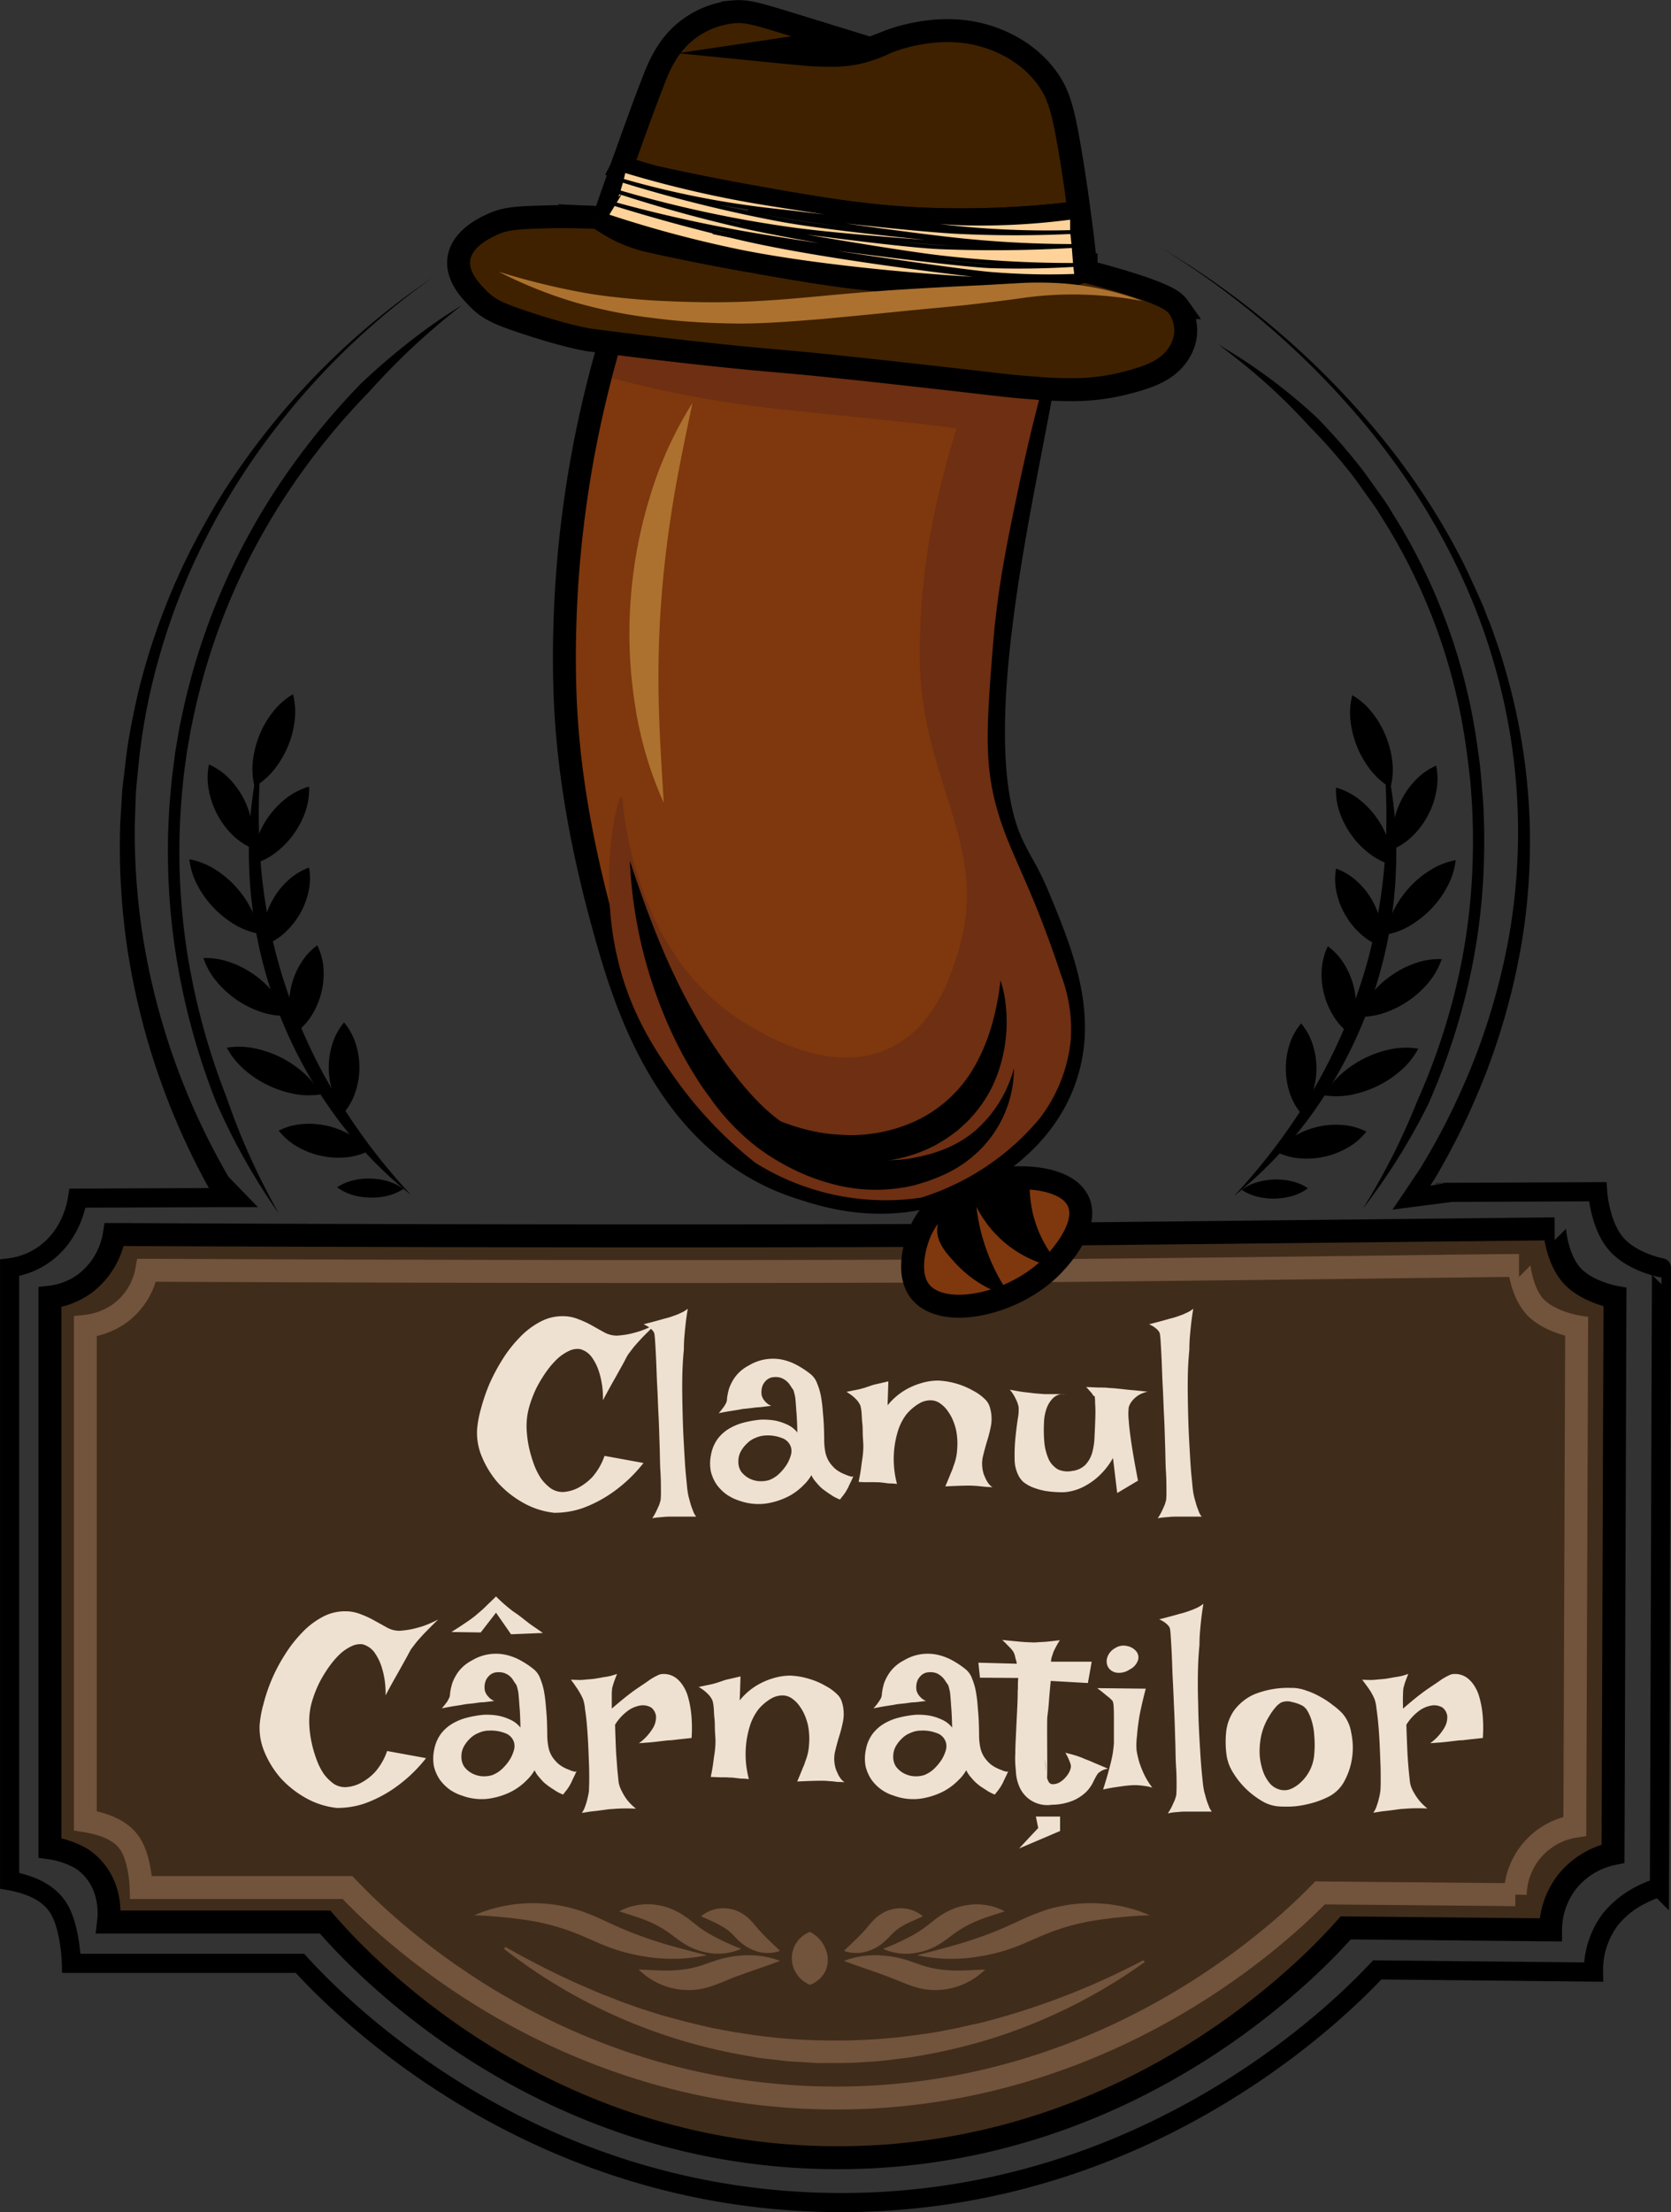 <svg id="Layer_1" data-name="Layer 1" xmlns="http://www.w3.org/2000/svg" viewBox="0 0 437.27 578.44"><rect x="0" y="0" width="437.27" height="578.44" fill="#333333" stroke="none"/><defs><style>.cls-1{fill:#402c1a;}.cls-1,.cls-11,.cls-12,.cls-15,.cls-16,.cls-3,.cls-7{stroke:#000;}.cls-1,.cls-11,.cls-12,.cls-13,.cls-15,.cls-16,.cls-2,.cls-3,.cls-4,.cls-5,.cls-7{stroke-miterlimit:10;}.cls-1,.cls-11,.cls-12,.cls-2,.cls-3{stroke-width:6px;}.cls-13,.cls-2,.cls-5,.cls-7{fill:none;}.cls-2{stroke:#72533c;}.cls-3,.cls-4{fill:#7f370d;}.cls-13,.cls-4,.cls-5{stroke:#231f20;}.cls-13,.cls-4{stroke-width:3px;}.cls-5,.cls-7{stroke-width:5px;}.cls-6{fill:#fff;}.cls-8{fill:#72533c;}.cls-9{fill:#efe1d1;}.cls-10{fill:#6e2f12;}.cls-11{fill:#3f2100;}.cls-12{fill:#231f20;}.cls-14{fill:#ac712e;}.cls-16{fill:#fed298;}</style></defs><title>Logo - Clanul Cârnatilor</title><path class="cls-1" d="M421.72,674.44c-94.3.38-210.47-.25-210.49-.25A20.14,20.14,0,0,1,203.57,687a19.22,19.22,0,0,1-9.19,3.58v144a23.29,23.29,0,0,1,8.28,2.82,15.38,15.38,0,0,1,4,3.82c3.73,5.06,3.27,11,3.06,12.76h56.68c7,8.13,53.68,60.49,131.66,61.61,79.78,1.15,128.51-52.26,135.41-60.08l53.61.52a20.51,20.51,0,0,1,4.09-12.26,20.74,20.74,0,0,1,12.25-7.66l.51-145.53s-7.28-1.3-11.23-5.62c-4.09-4.48-4.61-12.25-4.59-12.25h0l-167,1.78" transform="translate(-181.32 -351.38)"/><path class="cls-2" d="M420.29,683.77c-89.86.34-200.56-.23-200.58-.23a17.86,17.86,0,0,1-7.3,11.46,19.05,19.05,0,0,1-8.76,3.21V827.5c7,1.12,10.14,3.64,11.68,6,2.74,4.13,2.92,11.46,2.92,11.46h54c8.16,8.57,52.47,53.43,124.11,55,75.11,1.62,122.63-45.62,130.39-53.6l51.09.46a18.46,18.46,0,0,1,15.58-17.88l.48-130.66s-6.94-1.16-10.7-5-4.4-11-4.38-11c-7.44,0-102.81,1.38-159.17,1.6Z" transform="translate(-181.32 -351.38)"/><path class="cls-3" d="M421.72,674.44c-.39,1-3.67,9.78.51,14.81,6,7.19,24.31,3.31,34.21-6.64.94-.94,10-10,7.15-16.85s-16.33-7.6-25-5.11C436,661.38,425.48,664.4,421.72,674.44Z" transform="translate(-181.32 -351.38)"/><path class="cls-4" d="M416.1,672.91" transform="translate(-181.32 -351.38)"/><path class="cls-3" d="M460.12,633.1c-7.16,21.24-29.54,29.17-32,30-.93.31-1.85.59-2.77.85-16.14,4.44-29.85-.49-34.23-1.85-32-10-44.11-42-50-62-8.19-27.85-11.45-49.75-12-69A292,292,0,0,1,340.87,441c7.45,1,17.32,2.15,28.92,3.37,15.69,1.64,14.63,1.25,31.94,3.07C418,449.12,440,451.67,442.81,452l.65.07c1.28.15,3.92.43,7.26.69L454,453c-5.32,30.22-20.35,92.38-7.88,119.09,2.66,5.7,4,6.78,7,14C459.12,600.61,465.7,616.55,460.12,633.1Z" transform="translate(-181.32 -351.38)"/><path class="cls-5" d="M246.47,664.52" transform="translate(-181.32 -351.38)"/><path class="cls-5" d="M559,663.18h-2.05" transform="translate(-181.32 -351.38)"/><path class="cls-6" d="M194.38,650.19" transform="translate(-181.32 -351.38)"/><path class="cls-7" d="M559,663.18l40.39-.17s.53,8.65,4.85,13.64c4.16,4.81,11.85,6.25,11.86,6.25s-.54,162-.54,162a29.92,29.92,0,0,0-4.85,2,24.11,24.11,0,0,0-8.09,6.52,22.13,22.13,0,0,0-4.31,13.64l-56.59-.57c-8.11,8.65-60.07,62.21-143.37,60.82C317.41,926,268,873.76,259.81,864.78H200s-.2-9.08-3.24-14.21c-1.7-2.87-5.18-6-12.93-7.39V682.9a19.74,19.74,0,0,0,9.7-4c6.44-5,7.81-12.45,8.08-14.21l36.69-.15,4.6,0-5.08-5.23" transform="translate(-181.32 -351.38)"/><path d="M294.47,424a192.1,192.1,0,0,0-47.31,48q-4.75,7-8.91,14.35c-2.69,4.94-5.25,9.95-7.49,15.11a172.55,172.55,0,0,0-10.37,32A163.69,163.69,0,0,0,217.71,550c-.27,2.79-.57,5.57-.81,8.36l-.31,8.39a176.81,176.81,0,0,0,2.76,33.37A182.12,182.12,0,0,0,243,662.28l-5.14,3.09a187.61,187.61,0,0,1-23-64.5,180.72,180.72,0,0,1-2.07-34.22l.51-8.56c.3-2.84.68-5.68,1-8.51.68-5.67,1.86-11.27,3.1-16.84a175.1,175.1,0,0,1,11.25-32.23c2.38-5.18,5.08-10.19,7.91-15.12s6-9.66,9.31-14.28A192.74,192.74,0,0,1,294.47,424Z" transform="translate(-181.32 -351.38)"/><path d="M485.11,416.15a218.57,218.57,0,0,1,55.16,46.5A187,187,0,0,1,561,492.46c1.44,2.67,2.9,5.33,4.19,8.08s2.55,5.5,3.78,8.28c.63,1.38,1.12,2.82,1.69,4.22s1.15,2.82,1.61,4.26c1,2.88,2,5.74,2.81,8.67a160.86,160.86,0,0,1,4.38,72.31,178.47,178.47,0,0,1-9.87,35.19c-2.29,5.65-4.76,11.24-7.58,16.66-1.41,2.71-2.85,5.39-4.42,8.07-.74,1.37-1.61,2.58-2.42,3.87l-2.47,3.83-2.35-3.72,10-1.47.68,5L551,667l-5.3.69,3-4.41,2.5-3.73c.82-1.25,1.72-2.48,2.44-3.76,1.52-2.5,3-5.11,4.41-7.73,2.83-5.24,5.33-10.65,7.66-16.14a174.42,174.42,0,0,0,10.22-34.23,157.71,157.71,0,0,0-3.13-71c-6.33-23.13-18.16-44.61-33.38-63.22a217.92,217.92,0,0,0-54.23-47.27Z" transform="translate(-181.32 -351.38)"/><path d="M288.85,663.83a108,108,0,0,1-22-23.78,116,116,0,0,1-14.49-29.22,115.54,115.54,0,0,1-5.82-32.09,108.21,108.21,0,0,1,3.5-32.21,159.31,159.31,0,0,0-.38,32A142.92,142.92,0,0,0,252,594.25a139.92,139.92,0,0,0,10,30.08,132.88,132.88,0,0,0,7.48,14A159.35,159.35,0,0,0,288.85,663.83Z" transform="translate(-181.32 -351.38)"/><path d="M247.61,577.3a17.63,17.63,0,0,1,1.1-6.89,22.56,22.56,0,0,1,2.95-5.56,22,22,0,0,1,4.34-4.56,17.47,17.47,0,0,1,6.2-3.21,17.71,17.71,0,0,1-1.1,6.9,23.12,23.12,0,0,1-7.31,10.1A17.63,17.63,0,0,1,247.61,577.3Z" transform="translate(-181.32 -351.38)"/><path d="M247.94,557.08a18.82,18.82,0,0,1-.38-7.24,25.48,25.48,0,0,1,1.71-6.37,24.42,24.42,0,0,1,3.3-5.71,18.63,18.63,0,0,1,5.42-4.84,18.7,18.7,0,0,1,.39,7.25,24.27,24.27,0,0,1-1.72,6.37,25.25,25.25,0,0,1-3.31,5.71A18.83,18.83,0,0,1,247.94,557.08Z" transform="translate(-181.32 -351.38)"/><path d="M250.36,598.62a16.23,16.23,0,0,1,.25-6.66,20,20,0,0,1,2.21-5.53,19.78,19.78,0,0,1,3.7-4.66,16.13,16.13,0,0,1,5.68-3.52,16.34,16.34,0,0,1-.24,6.68,20.27,20.27,0,0,1-2.22,5.52,20.51,20.51,0,0,1-3.71,4.66A16.31,16.31,0,0,1,250.36,598.62Z" transform="translate(-181.32 -351.38)"/><path d="M258.61,621.47A16.24,16.24,0,0,1,257,615a20.14,20.14,0,0,1,.6-5.93,19.49,19.49,0,0,1,2.26-5.5,16.2,16.2,0,0,1,4.48-5A16.18,16.18,0,0,1,266,605.1a20.68,20.68,0,0,1-2.88,11.42A16.31,16.31,0,0,1,258.61,621.47Z" transform="translate(-181.32 -351.38)"/><path d="M271.34,642.31a16.2,16.2,0,0,1-3.13-5.89,20.6,20.6,0,0,1,0-11.78,16.31,16.31,0,0,1,3.14-5.89,16.11,16.11,0,0,1,3.15,5.89,19.63,19.63,0,0,1,.86,5.89,20.06,20.06,0,0,1-.87,5.89A16.2,16.2,0,0,1,271.34,642.31Z" transform="translate(-181.32 -351.38)"/><path d="M256.28,617a19.19,19.19,0,0,1-7.22-1.2,25.8,25.8,0,0,1-10.87-7.53,19.09,19.09,0,0,1-3.64-6.36,19.05,19.05,0,0,1,7.23,1.19,24.8,24.8,0,0,1,5.92,3.07,25.44,25.44,0,0,1,4.93,4.48A19,19,0,0,1,256.28,617Z" transform="translate(-181.32 -351.38)"/><path d="M286.87,662.27a12.76,12.76,0,0,1-4.38,1.85,18,18,0,0,1-8.66-.2,12.87,12.87,0,0,1-4.28-2.07,12.6,12.6,0,0,1,4.38-1.86,17.33,17.33,0,0,1,4.34-.43,17.92,17.92,0,0,1,4.32.64A12.87,12.87,0,0,1,286.87,662.27Z" transform="translate(-181.32 -351.38)"/><path d="M277.85,652.32a16.78,16.78,0,0,1-6.58,1.74,21.25,21.25,0,0,1-6.09-.48,20.77,20.77,0,0,1-5.71-2.16,16.66,16.66,0,0,1-5.21-4.39,16.68,16.68,0,0,1,6.59-1.75,21.66,21.66,0,0,1,11.79,2.66A16.89,16.89,0,0,1,277.85,652.32Z" transform="translate(-181.32 -351.38)"/><path d="M265.25,637.55a20.23,20.23,0,0,1-7.54-.24,27.53,27.53,0,0,1-6.52-2.28,26.74,26.74,0,0,1-5.77-3.82,20,20,0,0,1-4.74-5.87,20,20,0,0,1,7.54.23,27.7,27.7,0,0,1,12.28,6.12A20.09,20.09,0,0,1,265.25,637.55Z" transform="translate(-181.32 -351.38)"/><path d="M247.15,573.12a17,17,0,0,1-5.58-4A21.72,21.72,0,0,1,238,564a21.33,21.33,0,0,1-2-5.85,16.93,16.93,0,0,1,0-6.88,17.07,17.07,0,0,1,5.59,4,22.2,22.2,0,0,1,5.56,10.91A17.1,17.1,0,0,1,247.15,573.12Z" transform="translate(-181.32 -351.38)"/><path d="M249,595.53a19.35,19.35,0,0,1-6.82-2.73,26.24,26.24,0,0,1-5.17-4.28,25.25,25.25,0,0,1-3.91-5.45,19.09,19.09,0,0,1-2.23-7,19.26,19.26,0,0,1,6.84,2.72,26.34,26.34,0,0,1,9.05,9.74A19.09,19.09,0,0,1,249,595.53Z" transform="translate(-181.32 -351.38)"/><path d="M504.28,664.07a158.31,158.31,0,0,0,19.4-25.46,136.67,136.67,0,0,0,7.48-14A125.65,125.65,0,0,0,537,609.82a122.34,122.34,0,0,0,4.13-15.32,145.35,145.35,0,0,0,2.37-15.72,158.58,158.58,0,0,0-.39-32,107.56,107.56,0,0,1,3.5,32.21,118.4,118.4,0,0,1-1.76,16.24,120.34,120.34,0,0,1-4.05,15.85,116,116,0,0,1-14.49,29.22A108.2,108.2,0,0,1,504.28,664.07Z" transform="translate(-181.32 -351.38)"/><path d="M545.53,577.55a17.77,17.77,0,0,1-6.19-3.22,23,23,0,0,1-7.3-10.1,17.35,17.35,0,0,1-1.1-6.9,17.55,17.55,0,0,1,6.2,3.21,22.54,22.54,0,0,1,4.34,4.56,22.2,22.2,0,0,1,2.94,5.56A17.44,17.44,0,0,1,545.53,577.55Z" transform="translate(-181.32 -351.38)"/><path d="M545.19,557.33a18.54,18.54,0,0,1-5.4-4.84,25.35,25.35,0,0,1-5-12.07,18.52,18.52,0,0,1,.4-7.25,18.57,18.57,0,0,1,5.41,4.83,24.34,24.34,0,0,1,3.3,5.72,24.65,24.65,0,0,1,1.71,6.37A18.63,18.63,0,0,1,545.19,557.33Z" transform="translate(-181.32 -351.38)"/><path d="M542.77,598.87a16.35,16.35,0,0,1-5.66-3.51,20.24,20.24,0,0,1-3.71-4.66,19.66,19.66,0,0,1-2.22-5.52,16.17,16.17,0,0,1-.24-6.68,16.13,16.13,0,0,1,5.68,3.52,19.78,19.78,0,0,1,3.7,4.66,20.51,20.51,0,0,1,2.21,5.53A16.24,16.24,0,0,1,542.77,598.87Z" transform="translate(-181.32 -351.38)"/><path d="M534.53,621.72a16,16,0,0,1-4.47-5,20,20,0,0,1-2.28-5.5,19.71,19.71,0,0,1-.6-5.92,16.15,16.15,0,0,1,1.61-6.48,16.24,16.24,0,0,1,4.49,5,20.09,20.09,0,0,1,2.26,5.5,20.45,20.45,0,0,1,.6,5.93A16.45,16.45,0,0,1,534.53,621.72Z" transform="translate(-181.32 -351.38)"/><path d="M521.79,642.56a16.51,16.51,0,0,1-3.13-5.89,20.39,20.39,0,0,1-.86-5.89,19.94,19.94,0,0,1,.85-5.89A16.11,16.11,0,0,1,521.8,619a15.93,15.93,0,0,1,3.14,5.89,19.68,19.68,0,0,1,.86,5.89,20.06,20.06,0,0,1-.87,5.89A16.39,16.39,0,0,1,521.79,642.56Z" transform="translate(-181.32 -351.38)"/><path d="M536.86,617.27a19,19,0,0,1,3.64-6.35,25.46,25.46,0,0,1,4.94-4.48,24.61,24.61,0,0,1,5.92-3.07,18.78,18.78,0,0,1,7.22-1.19,18.76,18.76,0,0,1-3.64,6.36A24.84,24.84,0,0,1,550,613a25.72,25.72,0,0,1-5.92,3.06A19.23,19.23,0,0,1,536.86,617.27Z" transform="translate(-181.32 -351.38)"/><path d="M506.26,662.51a12.79,12.79,0,0,1,4.29-2.06,17.77,17.77,0,0,1,4.31-.64,16.91,16.91,0,0,1,4.35.43,12.68,12.68,0,0,1,4.38,1.86,12.82,12.82,0,0,1-4.29,2.07,18,18,0,0,1-8.66.2A12.68,12.68,0,0,1,506.26,662.51Z" transform="translate(-181.32 -351.38)"/><path d="M515.29,652.57a16.76,16.76,0,0,1,5.21-4.38,21.19,21.19,0,0,1,5.7-2.17,20.9,20.9,0,0,1,6.09-.49,16.63,16.63,0,0,1,6.58,1.75,16.55,16.55,0,0,1-5.21,4.39,20.83,20.83,0,0,1-5.7,2.16,21.25,21.25,0,0,1-6.09.48A17,17,0,0,1,515.29,652.57Z" transform="translate(-181.32 -351.38)"/><path d="M527.88,637.8a20.25,20.25,0,0,1,4.75-5.86,27.75,27.75,0,0,1,5.76-3.83,27.26,27.26,0,0,1,6.52-2.29,19.83,19.83,0,0,1,7.54-.23,19.83,19.83,0,0,1-4.74,5.87,26.68,26.68,0,0,1-5.76,3.82,28.22,28.22,0,0,1-6.53,2.28A20.23,20.23,0,0,1,527.88,637.8Z" transform="translate(-181.32 -351.38)"/><path d="M546,573.37a17.11,17.11,0,0,1,0-6.88,21.9,21.9,0,0,1,2-5.85,21.44,21.44,0,0,1,3.55-5.06,17,17,0,0,1,5.59-4,17.11,17.11,0,0,1,0,6.88,21.34,21.34,0,0,1-2,5.85,21.72,21.72,0,0,1-3.56,5.05A17,17,0,0,1,546,573.37Z" transform="translate(-181.32 -351.38)"/><path d="M544.11,595.77a19.29,19.29,0,0,1,2.24-7,25.81,25.81,0,0,1,3.9-5.45,25,25,0,0,1,5.16-4.29,19.21,19.21,0,0,1,6.83-2.72,18.9,18.9,0,0,1-2.23,7,25.25,25.25,0,0,1-3.91,5.45,25.79,25.79,0,0,1-5.16,4.27A19,19,0,0,1,544.11,595.77Z" transform="translate(-181.32 -351.38)"/><path d="M302.3,431.12q-3.33,2.56-6.5,5.29c-2.13,1.8-4.21,3.64-6.25,5.54-4.07,3.79-7.94,7.78-11.65,11.9A180.75,180.75,0,0,0,257,479.6a169.61,169.61,0,0,0-25.4,60.9c-.31,1.35-.53,2.72-.77,4.08s-.49,2.72-.69,4.09c-.37,2.75-.8,5.48-1,8.24a169,169,0,0,0-.13,33.15,162.83,162.83,0,0,0,2.35,16.43,180,180,0,0,0,9.25,31.85c1.81,5.24,3.84,10.42,6.13,15.49s4.8,10,7.56,14.91a166.06,166.06,0,0,1-16.48-29.3,183.09,183.09,0,0,1-9.41-32.39,174,174,0,0,1-3.15-33.58,163.91,163.91,0,0,1,.89-16.87c.24-2.8.68-5.59,1-8.38.21-1.39.47-2.77.71-4.16s.46-2.78.78-4.15a172.74,172.74,0,0,1,25.85-62,187.49,187.49,0,0,1,21.24-26.19q6.13-5.82,12.78-11,3.32-2.6,6.75-5C297.57,434.12,299.92,432.59,302.3,431.12Z" transform="translate(-181.32 -351.38)"/><path d="M500.12,441.47a144.15,144.15,0,0,1,25.76,19.07,152.84,152.84,0,0,1,10.68,12.06c1.71,2.08,3.21,4.31,4.79,6.49l2.34,3.28c.76,1.11,1.43,2.27,2.14,3.41a153.39,153.39,0,0,1,22,60.08c.38,2.65.77,5.31,1,8s.46,5.35.65,8c.27,5.35.32,10.73.11,16.08a163,163,0,0,1-4.29,31.87A175.51,175.51,0,0,1,555,640.27a165.31,165.31,0,0,1-17,27.14q4.18-6.81,7.8-13.89c2.39-4.73,4.52-9.58,6.5-14.47a171.67,171.67,0,0,0,10.13-29.92,159.36,159.36,0,0,0,4.21-31.29c.21-5.28.16-10.54-.11-15.81-.18-2.63-.32-5.26-.63-7.88s-.61-5.24-1-7.85a150.66,150.66,0,0,0-21.56-58.92c-.71-1.11-1.36-2.26-2.11-3.34l-2.29-3.22c-1.54-2.13-3-4.31-4.69-6.35a144.79,144.79,0,0,0-10.48-11.8,157.81,157.81,0,0,0-11.24-11.16c-2-1.76-4-3.49-6.07-5.14S502.26,443.05,500.12,441.47Z" transform="translate(-181.32 -351.38)"/><path class="cls-8" d="M313.58,860.48a213.17,213.17,0,0,0,19.89,10.06l5.06,2.16c1.71.65,3.41,1.34,5.12,2s3.44,1.22,5.15,1.84l5.2,1.65c3.5,1,7,1.94,10.5,2.75l2.63.63,2.66.5,2.66.5,1.33.24,1.34.18a143,143,0,0,0,21.46,1.93,154.91,154.91,0,0,0,21.52-1c3.56-.49,7.16-.89,10.69-1.64l2.66-.51c.89-.16,1.76-.42,2.65-.6,1.76-.41,3.55-.72,5.3-1.21a193.92,193.92,0,0,0,41.12-16l.35.49a141.73,141.73,0,0,1-40.07,20,149.44,149.44,0,0,1-21.9,5c-3.73.44-7.45,1-11.2,1.13-3.74.33-7.5.25-11.25.29-1.88,0-3.75-.19-5.62-.28l-2.81-.17c-.94-.06-1.87-.2-2.8-.3-1.86-.22-3.73-.41-5.59-.66l-5.54-1a145.18,145.18,0,0,1-21.69-5.91A142.24,142.24,0,0,1,313.21,861Z" transform="translate(-181.32 -351.38)"/><path class="cls-8" d="M385.43,864.13c-3.16,1.23-6.11,2.17-9,3.21-1.44.52-2.84,1-4.21,1.58s-2.72,1.13-4.33,1.71a23.91,23.91,0,0,1-2.56.74,19,19,0,0,1-2.7.37,18.55,18.55,0,0,1-14.18-5.35c3.4.14,6.45.39,9.34.21a29.2,29.2,0,0,0,4.16-.51,24.66,24.66,0,0,0,3.95-1.12c1.37-.47,3-1.07,4.61-1.47a27.63,27.63,0,0,1,5-.77A22.89,22.89,0,0,1,385.43,864.13Z" transform="translate(-181.32 -351.38)"/><path class="cls-8" d="M305.39,852.21a38.84,38.84,0,0,1,15.83-3.16,39.57,39.57,0,0,1,8.23.94c1.36.3,2.7.7,4,1.13s2.6,1,3.83,1.5c2.47,1.09,4.72,2.2,7,3.16s4.64,1.84,7,2.66c4.81,1.62,9.78,2.9,15,4.21a43.29,43.29,0,0,1-16.09.37,48.15,48.15,0,0,1-7.95-1.91c-1.3-.43-2.57-.93-3.81-1.44l-3.6-1.56a61.75,61.75,0,0,0-6.9-2.63,61,61,0,0,0-7.2-1.75A121.33,121.33,0,0,0,305.39,852.21Z" transform="translate(-181.32 -351.38)"/><path class="cls-8" d="M343.39,851.18a15.53,15.53,0,0,1,9.05-1.76,16.18,16.18,0,0,1,4.69,1.19,17.31,17.31,0,0,1,2.2,1.09c.7.42,1.34.88,2,1.32,1.2.91,2.18,1.73,3.16,2.45a28.29,28.29,0,0,0,3.15,2,66.91,66.91,0,0,0,7.62,3.51,14.85,14.85,0,0,1-9.18.94,16.66,16.66,0,0,1-4.56-1.61,28.82,28.82,0,0,1-3.78-2.51,35.4,35.4,0,0,0-3.07-2.12,27.9,27.9,0,0,0-3.31-1.72C349,852.93,346.34,852.15,343.39,851.18Z" transform="translate(-181.32 -351.38)"/><path class="cls-8" d="M364.78,852.47a9.1,9.1,0,0,1,6.4-2.08,9.41,9.41,0,0,1,3.57.93,10.48,10.48,0,0,1,3,2.21c.76.8,1.27,1.45,1.79,2.05s1.06,1.19,1.67,1.82c1.2,1.26,2.58,2.5,4.23,4.12a9.57,9.57,0,0,1-6.65-.07,11.51,11.51,0,0,1-3-1.63,17.75,17.75,0,0,1-2.31-2.13,18.82,18.82,0,0,0-1.55-1.48A14.4,14.4,0,0,0,370,855C368.64,854.12,366.88,853.44,364.78,852.47Z" transform="translate(-181.32 -351.38)"/><path class="cls-8" d="M402.17,864.13a23,23,0,0,1,9.9-1.4,27.63,27.63,0,0,1,5,.77c1.65.4,3.23,1,4.61,1.47a24.66,24.66,0,0,0,3.95,1.12,29.2,29.2,0,0,0,4.16.51c2.89.18,5.94-.07,9.34-.21A18.58,18.58,0,0,1,425,871.74a19,19,0,0,1-2.7-.37,23.25,23.25,0,0,1-2.56-.74c-1.61-.58-3-1.18-4.34-1.71s-2.77-1.06-4.2-1.58C408.29,866.3,405.34,865.36,402.17,864.13Z" transform="translate(-181.32 -351.38)"/><path class="cls-8" d="M482.22,852.21a121.33,121.33,0,0,0-15.41,1.52,61,61,0,0,0-7.2,1.75,62.66,62.66,0,0,0-6.91,2.63l-3.59,1.56c-1.24.51-2.52,1-3.82,1.44a47.8,47.8,0,0,1-7.94,1.91,43.29,43.29,0,0,1-16.09-.37c5.21-1.31,10.18-2.59,15-4.21,2.41-.82,4.76-1.68,7.05-2.66s4.54-2.07,7-3.16c1.24-.53,2.52-1,3.84-1.5s2.66-.83,4-1.13a39.49,39.49,0,0,1,8.23-.94A38.84,38.84,0,0,1,482.22,852.21Z" transform="translate(-181.32 -351.38)"/><path class="cls-8" d="M444.22,851.18c-3,1-5.58,1.75-7.93,2.8A27.9,27.9,0,0,0,433,855.7a33.93,33.93,0,0,0-3.07,2.12,28.82,28.82,0,0,1-3.78,2.51,16.66,16.66,0,0,1-4.56,1.61,14.85,14.85,0,0,1-9.18-.94,66.91,66.91,0,0,0,7.62-3.51,28.29,28.29,0,0,0,3.15-2c1-.72,2-1.54,3.16-2.45.61-.44,1.26-.9,2-1.32a17.86,17.86,0,0,1,2.19-1.09,16.25,16.25,0,0,1,4.7-1.19A15.53,15.53,0,0,1,444.22,851.18Z" transform="translate(-181.32 -351.38)"/><path class="cls-8" d="M422.83,852.47c-2.1,1-3.86,1.65-5.26,2.48a15,15,0,0,0-1.83,1.26,18.82,18.82,0,0,0-1.55,1.48,18.42,18.42,0,0,1-2.31,2.13,11.83,11.83,0,0,1-3.05,1.63,9.6,9.6,0,0,1-6.66.07c1.66-1.62,3-2.86,4.24-4.12.6-.63,1.16-1.21,1.67-1.82s1-1.25,1.79-2.05a10.57,10.57,0,0,1,3-2.21,9.5,9.5,0,0,1,3.58-.93A9.1,9.1,0,0,1,422.83,852.47Z" transform="translate(-181.32 -351.38)"/><path class="cls-8" d="M393.25,856.56a7.36,7.36,0,0,0-3.86,10.33,7.73,7.73,0,0,0,3.86,3.5,7.21,7.21,0,0,0,4.14-3.74,7.32,7.32,0,0,0-.13-5.85A8.42,8.42,0,0,0,393.25,856.56Z" transform="translate(-181.32 -351.38)"/><path class="cls-9" d="M328.41,695.55a10.9,10.9,0,0,1,4.34.82,25.32,25.32,0,0,1,3.66,1.72c1.15.65,2.22,1.25,3.24,1.8a6.9,6.9,0,0,0,3.1.75,24.3,24.3,0,0,0,2.82-.34,30.88,30.88,0,0,0,3.17-.83,29.59,29.59,0,0,0,4.14-1.79q-2.28,2.21-3.73,3.72c-.91,1-1.63,1.77-2.13,2.41s-1,1.31-1.31,1.73-.69,1.26-1.24,2.27l-2.07,3.72q-1.31,2.28-3.31,6a22.33,22.33,0,0,0-1-7.38,13.4,13.4,0,0,0-2-4,5.56,5.56,0,0,0-3-2,5.06,5.06,0,0,0-3,.55,12.07,12.07,0,0,0-3,2.07,23.77,23.77,0,0,0-2.82,3.3,36.83,36.83,0,0,0-2.41,3.93,29.84,29.84,0,0,0-1.73,4.21,19.91,19.91,0,0,0-.89,3.85,19.52,19.52,0,0,0-.07,3.73,29.13,29.13,0,0,0,.62,4.27,34.78,34.78,0,0,0,1.24,4.2A18,18,0,0,0,322.9,738a11.62,11.62,0,0,0,2.62,2.62,5.51,5.51,0,0,0,3.31.9,9.84,9.84,0,0,0,4.06-1.24,14.12,14.12,0,0,0,3.52-2.76,16.57,16.57,0,0,0,3.1-5.44l10.2,1.86a38.27,38.27,0,0,1-8.62,8.06,33.54,33.54,0,0,1-7.44,3.79,22.48,22.48,0,0,1-7.3,1.17,21,21,0,0,1-8.13-2.62,26,26,0,0,1-6.55-5.17,24.72,24.72,0,0,1-4.2-6.75,16.05,16.05,0,0,1-1.31-7.17,27.81,27.81,0,0,1,1-5.44,49.18,49.18,0,0,1,2.21-6.48,48.58,48.58,0,0,1,3.44-6.47,33.66,33.66,0,0,1,4.41-5.65,20.77,20.77,0,0,1,5.24-4.07A12.28,12.28,0,0,1,328.41,695.55ZM352,748.4a14.2,14.2,0,0,0,1.1-1.93c.28-.6.51-1.11.69-1.52a10.86,10.86,0,0,0,.41-1.38,21.41,21.41,0,0,0,.07-2.41c0-1.33,0-3-.13-5s-.12-4.29-.21-6.82-.14-5.1-.28-7.72-.2-5.17-.34-7.65-.19-4.71-.28-6.68-.18-3.68-.27-5a22.06,22.06,0,0,0-.21-2.21,2.51,2.51,0,0,0-.48-.82,6.75,6.75,0,0,0-2.34-1.59q3.51-.9,5.37-1.45c.74-.18,1.38-.36,1.93-.55l1.52-.55,1.37-.62a9.35,9.35,0,0,0,1.38-.89c-.23,1.33-.41,2.61-.55,3.85s-.25,2.39-.34,3.45-.14,2.34-.14,3.45c-.23,2.25-.37,4.7-.41,7.37s0,5.28.06,8,.14,5.35.28,7.93.27,4.91.41,7,.35,3.84.48,5.31.33,2.34.42,2.76c.18.69.37,1.35.55,2s.39,1.13.62,1.73a4.46,4.46,0,0,0,.83,1.51H356.8c-.59,0-1.17,0-1.72.07l-1.58.14A12.4,12.4,0,0,0,352,748.4Zm19.16-29.84a2.77,2.77,0,0,0,.41-1.52,15.91,15.91,0,0,1,.55-2.61,12.16,12.16,0,0,1,1.58-3,10.55,10.55,0,0,1,3.59-3,12.18,12.18,0,0,1,9-1.45,14.32,14.32,0,0,1,3.85,1.52,23.43,23.43,0,0,1,3.38,2.27,5.59,5.59,0,0,1,1.65,2.42,16.46,16.46,0,0,1,1,3.44,36,36,0,0,1,.48,4.07c.14,1.37.23,2.73.28,4.06s.07,2.48.07,3.58a16.68,16.68,0,0,0,.27,2.62,7.48,7.48,0,0,0,1,2.62,9.58,9.58,0,0,0,1.51,1.79,8.58,8.58,0,0,0,1.66,1.11,12.71,12.71,0,0,0,1.44.62,3.18,3.18,0,0,0,.76.27q.69.28,1,0c-.27.64-.52,1.2-.75,1.66s-.42.85-.55,1.17-.35.66-.49.89a3.92,3.92,0,0,1-.48.76,6.7,6.7,0,0,1-.55.76c-.23.27-.46.57-.69.89a11.8,11.8,0,0,1-1.72-.82q-.76-.48-1.38-.9t-1.38-1a8.68,8.68,0,0,1-1.17-1.11c-.32-.36-.67-.75-1-1.17a6.32,6.32,0,0,1-.83-1.38,11.06,11.06,0,0,1-2,2.55,15.5,15.5,0,0,1-4,3,19.15,19.15,0,0,1-5.78,1.86,14.92,14.92,0,0,1-7.17-.76,12.51,12.51,0,0,1-3.24-1.59,11.79,11.79,0,0,1-2.62-2.61,10.65,10.65,0,0,1-1.51-3.45,11,11,0,0,1,.07-4.41,9.9,9.9,0,0,1,1.72-4.07,10.34,10.34,0,0,1,3-2.68,14.64,14.64,0,0,1,3.86-1.59,27.44,27.44,0,0,1,4.41-.76,19.51,19.51,0,0,1,3.58.21,13.42,13.42,0,0,1,3.17,1,7.13,7.13,0,0,1,2.83,2.14q-.07-3.65-.28-5.79c-.09-1.47-.18-2.59-.27-3.37a16.39,16.39,0,0,0-.48-1.93c-.23-.32-.49-.69-.76-1.11a4.93,4.93,0,0,0-2.28-2,4.21,4.21,0,0,0-1.93-.28,3.22,3.22,0,0,0-1.86.62,4.32,4.32,0,0,0-1.1,1.31,4,4,0,0,0-.41,1.52,4.43,4.43,0,0,0,.07,1.44,5,5,0,0,0,.41.9,6.14,6.14,0,0,0,.76.89,3.88,3.88,0,0,0,1.31.83l-2.83.35a21.28,21.28,0,0,0-2.13.2l-1.8.21c-.5,0-1.1.14-1.79.27l-2.2.35c-.87.14-1.89.32-3,.55l.75-.9c.23-.32.44-.59.62-.82S371,718.79,371.14,718.56Zm10.33,8.2a7.07,7.07,0,0,0-2.48.62,6.16,6.16,0,0,0-2.2,1.45,8.4,8.4,0,0,0-1.66,2.13,5.57,5.57,0,0,0-.62,2.62,4.68,4.68,0,0,0,.69,2.55,6.41,6.41,0,0,0,1.93,1.72,6.7,6.7,0,0,0,2.62.83,7.45,7.45,0,0,0,2.82-.27,7.91,7.91,0,0,0,2.48-1.52,13.51,13.51,0,0,0,2-2.34,9.9,9.9,0,0,0,1.17-2.55,3.76,3.76,0,0,0,.07-2.14,3.71,3.71,0,0,0-2.48-2.48A10.1,10.1,0,0,0,381.47,726.76ZM406,738.89c.32-1.52.55-2.85.69-4s.32-2.18.41-3a21.87,21.87,0,0,0,.14-2.34c0-.79-.09-1.7-.14-2.76s0-2.18-.13-3.24-.12-2.07-.21-2.89a8.64,8.64,0,0,0-.34-1.86,8,8,0,0,0-.76-1.18,11,11,0,0,0-2.83-2.27c1.06-.23,1.95-.41,2.69-.55s1.42-.35,1.93-.48l1.45-.49c.36-.13.8-.27,1.31-.41l1.51-.34,2.07-.49-.21,6.27a17.23,17.23,0,0,1,4.48-3.92,18,18,0,0,1,4.27-1.86,15.4,15.4,0,0,1,4.48-.69,20.54,20.54,0,0,1,9.23,2.68,12.73,12.73,0,0,1,2.9,2.07,4.71,4.71,0,0,1,1.31,1.93,10.39,10.39,0,0,1,.41,5,34,34,0,0,1-1.1,4.34c-.41,1.38-.78,2.76-1.1,4.14a9,9,0,0,0,.34,4.48c.18.41.37.82.55,1.24a9,9,0,0,0,.69,1.1,3.59,3.59,0,0,0,1,.9c-.51,0-1-.07-1.52-.07l-1.38-.14-1.38-.14c-.45,0-1.08-.07-1.86-.07q-2,0-6.2.21c.42-1,.74-1.77,1-2.41s.5-1.24.69-1.66.32-.89.41-1.17a13.76,13.76,0,0,0,1-4.55,17.7,17.7,0,0,0-.34-5.16,16.61,16.61,0,0,0-.69-2.14,11.14,11.14,0,0,0-1.31-2.41,7.54,7.54,0,0,0-1.86-2,4.47,4.47,0,0,0-2.41-1,5.8,5.8,0,0,0-3.1.68,12.84,12.84,0,0,0-3.59,3,14.1,14.1,0,0,0-2.27,4.54,24.83,24.83,0,0,0-1,5.72,25.36,25.36,0,0,0,.82,7.93,13,13,0,0,0-1.79-.14c-.55,0-1-.09-1.37-.14s-.88-.09-1.25-.14-.87,0-1.37-.06h-1.73C407.72,739,406.92,738.93,406,738.89Zm39.55-24.12c1.2.23,2.23.41,3.1.55s1.71.19,2.35.28,1.38.16,1.93.2,1.19.1,1.93.14c1.24,0,3,0,5.23,0a3.86,3.86,0,0,0-3.17,1,7.24,7.24,0,0,0-1.65,2.54,11.82,11.82,0,0,0-.76,4,36.22,36.22,0,0,0,.14,5.51,14.27,14.27,0,0,0,1.17,4.14,6.18,6.18,0,0,0,2.34,2.48,6,6,0,0,0,3.72.41,5.8,5.8,0,0,0,3.45-1.58,7.75,7.75,0,0,0,1.79-3.17,17.33,17.33,0,0,0,.62-4.34c.09-1.61.16-3.29.21-5s0-3-.07-3.72a9.44,9.44,0,0,0-.07-1.52c-.05-.23-.11-.32-.21-.28s-.2-.11-.34-.34a2.18,2.18,0,0,0-.41-.55,5.79,5.79,0,0,0-.56-.62c-.22-.28-.48-.55-.75-.83l3.17.14c1,0,1.77,0,2.41.07s1.38.09,1.93.14l2,.2c.68.09,1.58.19,2.68.28s2.41.23,3.93.41a6.83,6.83,0,0,0-2.55,1,7.08,7.08,0,0,0-1.51,1.37,4.73,4.73,0,0,0-.9,1.66,14.85,14.85,0,0,0,0,3.58c.09,1.42.32,3.38.69,5.86s.94,5.74,1.72,9.78l-5.44,3.24-1.1-9.16a19.58,19.58,0,0,1-4.28,5.23,17.81,17.81,0,0,1-4.13,2.62,13.59,13.59,0,0,1-4.41,1.1,30.12,30.12,0,0,1-4.89-.34,18.72,18.72,0,0,1-3.45-1,9.76,9.76,0,0,1-2.34-1.38,6.4,6.4,0,0,1-1.24-1.66,9.5,9.5,0,0,1-1-4.41,44.67,44.67,0,0,1,.21-5.44c.19-1.84.39-3.51.62-5a12,12,0,0,0,.21-3.1,10.39,10.39,0,0,0-.42-1.38c-.18-.41-.41-.87-.68-1.38A9,9,0,0,0,445.55,714.77Zm38.73,33.63a14.2,14.2,0,0,0,1.1-1.93c.28-.6.51-1.11.69-1.52a10.86,10.86,0,0,0,.41-1.38,21.41,21.41,0,0,0,.07-2.41c0-1.33,0-3-.13-5s-.12-4.29-.21-6.82-.14-5.1-.28-7.72-.2-5.17-.34-7.65-.19-4.71-.28-6.68-.18-3.68-.27-5a22.06,22.06,0,0,0-.21-2.21,2.51,2.51,0,0,0-.48-.82,6.75,6.75,0,0,0-2.34-1.59q3.51-.9,5.37-1.45c.74-.18,1.38-.36,1.93-.55l1.52-.55,1.37-.62a9.35,9.35,0,0,0,1.38-.89c-.23,1.33-.41,2.61-.55,3.85s-.25,2.39-.34,3.45-.14,2.34-.14,3.45c-.23,2.25-.37,4.7-.41,7.37s0,5.28.06,8,.14,5.35.28,7.93.27,4.91.41,7,.35,3.84.48,5.31.33,2.34.42,2.76c.18.69.37,1.35.55,2s.39,1.13.62,1.73a4.46,4.46,0,0,0,.83,1.51H489.1c-.59,0-1.17,0-1.72.07l-1.58.14A12.4,12.4,0,0,0,484.28,748.4ZM271.53,772.72a10.91,10.91,0,0,1,4.34.83,24.18,24.18,0,0,1,3.65,1.72l3.24,1.79a6.82,6.82,0,0,0,3.1.76,24.4,24.4,0,0,0,2.83-.35,31.25,31.25,0,0,0,3.17-.82,30.21,30.21,0,0,0,4.13-1.79q-2.26,2.21-3.72,3.72c-.92,1-1.63,1.77-2.13,2.41s-1,1.31-1.31,1.72L287.59,785l-2.07,3.72c-.87,1.51-2,3.51-3.31,6a22.22,22.22,0,0,0-1-7.37,13.59,13.59,0,0,0-2-4,5.68,5.68,0,0,0-3-2,5.24,5.24,0,0,0-3,.55,11.86,11.86,0,0,0-3,2.07,23.31,23.31,0,0,0-2.82,3.31,35.27,35.27,0,0,0-2.41,3.93,30.22,30.22,0,0,0-1.73,4.2,18.62,18.62,0,0,0-.89,3.86,19.44,19.44,0,0,0-.07,3.72,28.93,28.93,0,0,0,.62,4.27,32.73,32.73,0,0,0,1.24,4.21,17.48,17.48,0,0,0,1.86,3.72,11.83,11.83,0,0,0,2.62,2.62,5.41,5.41,0,0,0,3.3.89,9.6,9.6,0,0,0,4.07-1.24,13.69,13.69,0,0,0,3.51-2.76,16.3,16.3,0,0,0,3.11-5.44l10.19,1.86a38.24,38.24,0,0,1-8.61,8.06,33.53,33.53,0,0,1-7.44,3.79,22.23,22.23,0,0,1-7.31,1.17,21.22,21.22,0,0,1-8.13-2.61,26.17,26.17,0,0,1-6.54-5.17,24.91,24.91,0,0,1-4.21-6.75,16.24,16.24,0,0,1-1.31-7.17,28.55,28.55,0,0,1,1-5.44,43.84,43.84,0,0,1,5.65-13,34.07,34.07,0,0,1,4.41-5.65,20.55,20.55,0,0,1,5.24-4.06A12.27,12.27,0,0,1,271.53,772.72Zm27.15,23a2.72,2.72,0,0,0,.41-1.52,17.51,17.51,0,0,1,.56-2.62,12.28,12.28,0,0,1,1.58-3,10.38,10.38,0,0,1,3.58-3,12.07,12.07,0,0,1,9-1.45,14.36,14.36,0,0,1,3.86,1.51,23.21,23.21,0,0,1,3.38,2.28,5.64,5.64,0,0,1,1.65,2.41,17.21,17.21,0,0,1,1,3.45,38.23,38.23,0,0,1,.49,4.06c.13,1.38.23,2.73.27,4.07s.07,2.48.07,3.58a17.8,17.8,0,0,0,.28,2.62,7.35,7.35,0,0,0,1,2.62,10,10,0,0,0,1.52,1.79,8.31,8.31,0,0,0,1.65,1.1,10.62,10.62,0,0,0,1.45.62,3.1,3.1,0,0,0,.76.28c.45.18.78.18,1,0-.28.64-.53,1.19-.76,1.65s-.41.85-.55,1.17-.34.67-.48.9a4.89,4.89,0,0,1-.48.76,6.89,6.89,0,0,1-.56.75c-.22.28-.45.58-.68.9a12,12,0,0,1-1.73-.83l-1.37-.89a16.48,16.48,0,0,1-1.38-1,8.08,8.08,0,0,1-1.17-1.1l-1-1.17a6.8,6.8,0,0,1-.82-1.38,11.36,11.36,0,0,1-2,2.55,15.88,15.88,0,0,1-4,3,19.12,19.12,0,0,1-5.79,1.86,14.63,14.63,0,0,1-7.16-.76,12.17,12.17,0,0,1-3.24-1.58,11.84,11.84,0,0,1-2.62-2.62,10.61,10.61,0,0,1-1.52-3.44,11.16,11.16,0,0,1,.07-4.41,10,10,0,0,1,1.72-4.07,10.42,10.42,0,0,1,3-2.69,14.16,14.16,0,0,1,3.86-1.58,27.44,27.44,0,0,1,4.41-.76,18,18,0,0,1,3.58.21,13,13,0,0,1,3.17,1,7.08,7.08,0,0,1,2.82,2.14q-.06-3.66-.27-5.79c-.09-1.47-.19-2.6-.28-3.38a13.47,13.47,0,0,0-.48-1.93c-.23-.32-.48-.69-.76-1.1a4.33,4.33,0,0,0-4.2-2.27,3.15,3.15,0,0,0-1.86.62,4.15,4.15,0,0,0-1.1,1.3,4.23,4.23,0,0,0-.42,1.52,5.17,5.17,0,0,0,.07,1.45,4.66,4.66,0,0,0,.42.89,5.57,5.57,0,0,0,.75.9,4,4,0,0,0,1.31.83l-2.82.34c-.83,0-1.54.12-2.14.21s-1.29.16-1.79.2a17.81,17.81,0,0,0-1.79.28l-2.21.34c-.87.14-1.88.33-3,.56l.76-.9c.23-.32.44-.6.62-.83S298.5,796,298.68,795.74Zm10.34,8.2a6.81,6.81,0,0,0-2.48.62,6.31,6.31,0,0,0-2.21,1.44,8.65,8.65,0,0,0-1.65,2.14,5.42,5.42,0,0,0-.62,2.62,4.73,4.73,0,0,0,.69,2.55,6.18,6.18,0,0,0,1.93,1.72,6.82,6.82,0,0,0,2.61.83,7.29,7.29,0,0,0,2.83-.28,7.84,7.84,0,0,0,2.48-1.52,13.21,13.21,0,0,0,2-2.34,9.6,9.6,0,0,0,1.17-2.55,3.82,3.82,0,0,0,.07-2.13,3.71,3.71,0,0,0-2.48-2.48A10,10,0,0,0,309,803.94Zm-9.58-25.78c1.24-.78,2.25-1.42,3-1.93s1.49-1,2-1.37,1-.74,1.31-1,.66-.57,1.17-1,1-.87,1.65-1.52,1.54-1.47,2.55-2.48a44.09,44.09,0,0,0,3.79,3.38c.51.41,1,.76,1.38,1s.94.67,1.59,1.17,1.26,1,2.13,1.66l3.38,2.34-8.34.34-3.93-5.65-4,5.17Zm31.28,12.48c.87,0,1.66.06,2.34.06s1.36-.09,1.87-.13l1.58-.14c.69-.09,1.4-.21,2.14-.35s1.31-.2,2-.34,1.45-.39,2.14-.62c-.28.69-.5,1.29-.69,1.79s-.32.94-.41,1.31a3.35,3.35,0,0,0-.21,1,9.72,9.72,0,0,0-.07,1.18c0,.78,0,2,0,3.79q3.59-3.11,6-4.83c1.65-1.15,3-2,3.92-2.69a15.11,15.11,0,0,1,2.69-1.44,5.37,5.37,0,0,1,4.48,1.17,8.38,8.38,0,0,1,1.59,1.86,10.7,10.7,0,0,1,1.31,3,25.79,25.79,0,0,1,.82,4.48,36.9,36.9,0,0,1,.07,6.13l-2.62.28-1.86.21a11.14,11.14,0,0,1-1.65.13l-1.86.21c-.65.09-1.45.18-2.41.28s-2.05.14-3.38.27a13.41,13.41,0,0,0,3.72-4.06,5.55,5.55,0,0,0,.76-3,3.44,3.44,0,0,0-1.24-2.27,4.29,4.29,0,0,0-2.83-.55,7.66,7.66,0,0,0-3,1.17,13,13,0,0,0-3.65,3.86q.13,4.41.27,7.3c.14,1.93.26,3.49.35,4.69.14,1.38.25,2.46.34,3.24a8.36,8.36,0,0,0,.83,2.2A13.5,13.5,0,0,0,345.4,822a14.34,14.34,0,0,0,2.34,2.34,45,45,0,0,0-5,0l-2.07.14-2.06.28c-.65.09-1.4.18-2.28.27s-1.74.28-2.75.41a6.65,6.65,0,0,0,.89-1.79,14.84,14.84,0,0,0,.55-1.86,16.38,16.38,0,0,0,.42-2.13c0-.65.07-1.61.07-2.9s0-2.73-.07-4.34-.12-3.35-.21-5.1-.21-3.47-.34-5-.3-2.92-.49-4.06a10.62,10.62,0,0,0-.48-2.48,12.24,12.24,0,0,0-.83-1.66,13.17,13.17,0,0,0-1-1.58Q331.49,791.6,330.72,790.64Zm36.59,25.42c.32-1.51.55-2.85.69-4s.32-2.19.41-3a21.87,21.87,0,0,0,.14-2.34c0-.78-.09-1.7-.14-2.76s0-2.18-.13-3.23-.12-2.07-.21-2.9a8.15,8.15,0,0,0-.35-1.86,6.68,6.68,0,0,0-.75-1.17,10.74,10.74,0,0,0-2.83-2.27c1.06-.23,1.95-.42,2.69-.56s1.42-.34,1.93-.48l1.45-.48a11.94,11.94,0,0,1,1.3-.41l1.52-.35,2.07-.48-.21,6.27a17.1,17.1,0,0,1,4.48-3.93,18.91,18.91,0,0,1,4.27-1.86,15.4,15.4,0,0,1,4.48-.69,19.41,19.41,0,0,1,5.1.9,18.7,18.7,0,0,1,4.13,1.79,12.15,12.15,0,0,1,2.9,2.07,4.65,4.65,0,0,1,1.31,1.93,10.38,10.38,0,0,1,.41,5,34.48,34.48,0,0,1-1.1,4.34c-.42,1.38-.78,2.76-1.1,4.13a8.86,8.86,0,0,0,.34,4.48c.18.42.37.83.55,1.24a7.7,7.7,0,0,0,.69,1.1,3.59,3.59,0,0,0,1,.9c-.51-.05-1-.07-1.52-.07s-1-.09-1.38-.14L398,817.1a18.33,18.33,0,0,0-1.86-.07q-2,0-6.2.2c.41-1,.74-1.76,1-2.41s.5-1.24.68-1.65.33-.9.42-1.17a13.76,13.76,0,0,0,1-4.55,17.79,17.79,0,0,0-.34-5.17,16,16,0,0,0-.69-2.13,11.2,11.2,0,0,0-1.31-2.42,7.67,7.67,0,0,0-1.86-2,4.41,4.41,0,0,0-2.41-1,5.92,5.92,0,0,0-3.1.69,12.61,12.61,0,0,0-3.59,3,14.16,14.16,0,0,0-2.27,4.55,24.72,24.72,0,0,0-1,5.72,25.3,25.3,0,0,0,.82,7.92,13,13,0,0,0-1.79-.14c-.55,0-1-.09-1.38-.13l-1.24-.14c-.41,0-.87,0-1.37-.07h-1.73Zm44.38-20.32a2.8,2.8,0,0,0,.41-1.52,17.38,17.38,0,0,1,.55-2.62,12,12,0,0,1,1.59-3,10.28,10.28,0,0,1,3.58-3,12.05,12.05,0,0,1,9-1.45,14.49,14.49,0,0,1,3.86,1.51,22.58,22.58,0,0,1,3.37,2.28,5.55,5.55,0,0,1,1.65,2.41,16.56,16.56,0,0,1,1,3.45,35.85,35.85,0,0,1,.48,4.06c.14,1.38.23,2.73.28,4.07s.07,2.48.07,3.58a16.68,16.68,0,0,0,.27,2.62,7.55,7.55,0,0,0,1,2.62,9.92,9.92,0,0,0,1.51,1.79,8.36,8.36,0,0,0,1.66,1.1,11.12,11.12,0,0,0,1.44.62,3.25,3.25,0,0,0,.76.28c.46.18.78.18,1,0-.28.64-.53,1.19-.76,1.65s-.41.85-.55,1.17-.35.67-.49.9a3.75,3.75,0,0,1-.48.76,6.67,6.67,0,0,1-.55.75q-.34.42-.69.9a11.85,11.85,0,0,1-1.72-.83l-1.38-.89c-.5-.32-1-.65-1.38-1a9.26,9.26,0,0,1-1.17-1.1c-.32-.37-.66-.76-1-1.17a7.32,7.32,0,0,1-.83-1.38,10.78,10.78,0,0,1-2,2.55,15.82,15.82,0,0,1-4,3,19.31,19.31,0,0,1-5.79,1.86,14.68,14.68,0,0,1-7.17-.76,11.07,11.07,0,0,1-5.86-4.2,10.81,10.81,0,0,1-1.51-3.44,11,11,0,0,1,.07-4.41,9.84,9.84,0,0,1,1.72-4.07,10.51,10.51,0,0,1,3-2.69,14.29,14.29,0,0,1,3.86-1.58,27.83,27.83,0,0,1,4.41-.76,18,18,0,0,1,3.59.21,13.12,13.12,0,0,1,3.17,1,7.08,7.08,0,0,1,2.82,2.14q-.08-3.66-.28-5.79c-.09-1.47-.18-2.6-.27-3.38a15,15,0,0,0-.48-1.93c-.23-.32-.49-.69-.76-1.1a5.06,5.06,0,0,0-2.27-2,4.25,4.25,0,0,0-1.93-.27,3.16,3.16,0,0,0-1.87.62,4.43,4.43,0,0,0-1.1,1.3,4.22,4.22,0,0,0-.41,1.52,4.82,4.82,0,0,0,.07,1.45,5.25,5.25,0,0,0,.41.89,5.68,5.68,0,0,0,.76.9,4,4,0,0,0,1.31.83l-2.83.34c-.82,0-1.54.12-2.13.21s-1.29.16-1.79.2a18,18,0,0,0-1.8.28l-2.2.34c-.87.14-1.88.33-3,.56.27-.33.53-.62.76-.9s.43-.6.62-.83A7.66,7.66,0,0,1,411.69,795.74Zm10.33,8.2a6.91,6.91,0,0,0-2.48.62,6.36,6.36,0,0,0-2.2,1.44,8.45,8.45,0,0,0-1.66,2.14,5.54,5.54,0,0,0-.62,2.62,4.73,4.73,0,0,0,.69,2.55,6.41,6.41,0,0,0,1.93,1.72,6.87,6.87,0,0,0,2.62.83,7.31,7.31,0,0,0,2.83-.28,8,8,0,0,0,2.48-1.52,13.15,13.15,0,0,0,2-2.34,9.34,9.34,0,0,0,1.18-2.55,3.71,3.71,0,0,0,.06-2.13,3.67,3.67,0,0,0-2.48-2.48A10,10,0,0,0,422,803.94Zm21.57-23.71,3.45.35c1,.09,1.74.16,2.34.2s1.24.07,1.65.07a9.07,9.07,0,0,0,1.66,0l2.34-.14c1-.09,2.18-.23,3.65-.41a11,11,0,0,0-.76,1.24q-.27.48-.48.9l-.41.82c-.1.28-.19.55-.28.83s-.18.51-.27.83-.1.66-.14,1H467l-1,5.58-9.72-.55c-.23,2.34-.39,4.16-.48,5.44s-.19,2.23-.28,2.83l-.14,1.24c-.13,1.75.07,13.71-.07,15.78s-.52-6.16-.48-4.41a23.45,23.45,0,0,0,.48,4.41c.28,1.15.76,1.72,1.45,1.72a3.6,3.6,0,0,0,1.93-.55,6,6,0,0,0,1.52-1.31,5.88,5.88,0,0,0,1-1.51,3.76,3.76,0,0,0,.35-1.24,2.79,2.79,0,0,0-.21-1,15.67,15.67,0,0,0-1.24-2.62c1.33.32,2.5.64,3.51,1,.51.18,1,.36,1.38.55l1.58.62c.51.23,1.15.5,1.93.83s1.7.71,2.76,1.17a4.48,4.48,0,0,0-2.2.89,1.92,1.92,0,0,0-.62.62,20,20,0,0,0-1.11,2.07A9.56,9.56,0,0,1,465.5,820a11.32,11.32,0,0,1-3.37,2.21,14.84,14.84,0,0,1-5.59,1.1,7.92,7.92,0,0,1-8.33-4.41,11.08,11.08,0,0,1-1-3.65c-.09-1.2-.16-2-.2-2.42a29.13,29.13,0,0,1,0-3.1c0-1.65.11-3.46.2-5.44s.19-3.95.28-5.79.14-3.26.14-4.13c0-.46,0-.94.06-1.45V791.6c0-.5.07-1,.07-1.45l-10-.07-.41-3.92,10.06.27a9.92,9.92,0,0,0-.35-1.38,10.43,10.43,0,0,0-.27-1.1,7.79,7.79,0,0,0-.41-.82c-.19-.23-.39-.49-.62-.76l-.9-.9C444.53,781.1,444.1,780.69,443.59,780.23Zm24.88,12.61,12.67.14q-1.09,4.2-1.65,7.17c-.32,2-.53,3.62-.62,5a19.51,19.51,0,0,0-.14,3.86,23.47,23.47,0,0,0,.69,3.1,26.34,26.34,0,0,0,1.24,3.17,19.09,19.09,0,0,0,2.21,3.58,10.44,10.44,0,0,0-1.79-.41q-1-.15-1.8-.21a12.43,12.43,0,0,0-1.93,0q-1,.06-2.13.21l-2.34.34c-.92.14-1.89.32-2.9.55q1-3.1,1.59-5.37c.41-1.52.71-2.78.89-3.79.19-1.2.3-2.16.35-2.9V800.7c0-1.11,0-2.07-.07-2.9a4.45,4.45,0,0,0-.28-1.65l-.69-.69c-.27-.23-.69-.55-1.24-1S469.34,793.48,468.47,792.84Zm4.89-10.61a4,4,0,0,1,2.89-.41,4.15,4.15,0,0,1,2.34,1.31,2.5,2.5,0,0,1,.56,2.27,4.17,4.17,0,0,1-2.21,2.55,4.88,4.88,0,0,1-3.51.83,3.1,3.1,0,0,1-2.14-1.45,3.26,3.26,0,0,1-.21-2.55A4.34,4.34,0,0,1,473.36,782.23Zm13.57,43.34a14.84,14.84,0,0,0,1.11-1.93c.27-.59.5-1.1.68-1.51a10.39,10.39,0,0,0,.42-1.38c0-.28.07-1.08.07-2.41s0-3-.14-5-.12-4.3-.21-6.83-.14-5.09-.27-7.71-.21-5.17-.35-7.65-.18-4.71-.27-6.69-.19-3.67-.28-5a21.68,21.68,0,0,0-.21-2.2,2.54,2.54,0,0,0-.48-.83,6.61,6.61,0,0,0-2.34-1.58q3.51-.9,5.37-1.45c.74-.18,1.38-.37,1.93-.55l1.52-.55,1.38-.62a10.82,10.82,0,0,0,1.37-.9c-.22,1.33-.41,2.62-.55,3.86s-.25,2.39-.34,3.45-.14,2.34-.14,3.44q-.34,3.38-.41,7.37t.07,8q.06,4.07.27,7.92c.14,2.57.28,4.92.42,7s.34,3.83.48,5.31.32,2.34.41,2.75c.18.69.37,1.36.55,2s.39,1.13.62,1.72a4.69,4.69,0,0,0,.83,1.52h-6.68c-.6,0-1.18,0-1.73.07l-1.58.13A15.09,15.09,0,0,0,486.93,825.57Zm32.46-32.8a11.06,11.06,0,0,1,3.72.69,19.82,19.82,0,0,1,3.72,1.65,21.91,21.91,0,0,1,3.24,2.14,18.07,18.07,0,0,1,2.48,2.14,10,10,0,0,1,2.34,5,18.78,18.78,0,0,1,.28,6.41,18.2,18.2,0,0,1-1.93,6.13,9.66,9.66,0,0,1-4.21,4.27,23.61,23.61,0,0,1-3.79,1.52,29,29,0,0,1-3.58.82,19.9,19.9,0,0,1-3.24.28c-1,0-1.88,0-2.62-.07a10,10,0,0,1-4.34-1.45,22.5,22.5,0,0,1-4.2-3.24,21.79,21.79,0,0,1-3.31-4.2,11.8,11.8,0,0,1-1.65-4.41,25.26,25.26,0,0,1-.14-5.92,12.14,12.14,0,0,1,2-5.72,13.22,13.22,0,0,1,5.37-4.35A23.58,23.58,0,0,1,519.39,792.77Zm-2.28,26.74a4.12,4.12,0,0,0,2.07-.35,8.56,8.56,0,0,0,2.55-1.72,11,11,0,0,0,3.51-7.44,26.19,26.19,0,0,0,0-4.69,16,16,0,0,0-.62-3.72,11.76,11.76,0,0,0-1.1-2.69,4.05,4.05,0,0,0-1.31-1.44,10.46,10.46,0,0,0-2.82-1,4.18,4.18,0,0,0-2.83.14,5.62,5.62,0,0,0-1.38,1.17,14,14,0,0,0-1.65,2.28,16,16,0,0,0-2.41,6.61,19.34,19.34,0,0,0-.14,4,16.88,16.88,0,0,0,.9,4.06,9.93,9.93,0,0,0,1.93,3.24A5.3,5.3,0,0,0,517.11,819.51Zm20.68-28.87q1.31.06,2.34.06c.73,0,1.35-.09,1.86-.13l1.58-.14c.69-.09,1.4-.21,2.14-.35s1.31-.2,2-.34,1.44-.39,2.13-.62c-.27.69-.5,1.29-.69,1.79s-.32.94-.41,1.31a3.35,3.35,0,0,0-.21,1,9.94,9.94,0,0,0-.06,1.18c-.05.78-.05,2,0,3.79q3.57-3.11,6-4.83c1.65-1.15,3-2,3.93-2.69a14.77,14.77,0,0,1,2.69-1.44,5.34,5.34,0,0,1,4.47,1.17,8.13,8.13,0,0,1,1.59,1.86,10.7,10.7,0,0,1,1.31,3,25.72,25.72,0,0,1,.83,4.48,38.15,38.15,0,0,1,.06,6.13l-2.61.28-1.86.21a11.17,11.17,0,0,1-1.66.13l-1.86.21c-.64.09-1.45.18-2.41.28s-2,.14-3.38.27a13.41,13.41,0,0,0,3.72-4.06,5.55,5.55,0,0,0,.76-3,3.4,3.4,0,0,0-1.24-2.27,4.26,4.26,0,0,0-2.82-.55,7.64,7.64,0,0,0-3,1.17,13.17,13.17,0,0,0-3.65,3.86c.09,2.94.19,5.37.28,7.3s.25,3.49.34,4.69c.14,1.38.26,2.46.35,3.24a8,8,0,0,0,.82,2.2,15.09,15.09,0,0,0,1.38,2.14,14.34,14.34,0,0,0,2.34,2.34,45,45,0,0,0-5,0l-2.06.14-2.07.28c-.64.09-1.4.18-2.27.27s-1.75.28-2.76.41a6.12,6.12,0,0,0,.89-1.79,14.94,14.94,0,0,0,.56-1.86,16.36,16.36,0,0,0,.41-2.13c.05-.65.07-1.61.07-2.9s0-2.73-.07-4.34-.12-3.35-.21-5.1-.2-3.47-.34-5-.3-2.92-.48-4.06a10.49,10.49,0,0,0-.49-2.48,15.19,15.19,0,0,0-1.86-3.24C538.75,791.9,538.29,791.28,537.79,790.64Z" transform="translate(-181.32 -351.38)"/><path class="cls-9" d="M452.39,826.39h6.33v3.78L448,834.74c1.66-1.78,3.31-3.57,5-5.35C452.78,828.39,452.59,827.39,452.39,826.39Z" transform="translate(-181.32 -351.38)"/><path class="cls-10" d="M343.91,559.72c.12,0,.2.26.26.47.56,6.35,4.23,41.47,31.83,58.56,4.87,3,22.52,13.94,37.91,6.84,12-5.55,16.31-19.16,18.26-25.7,8.43-28.15-10.53-44.75-10.17-78.26.15-14.12,1.42-31.53,9.65-58.26-13.48-1.74-28.58-3.15-45.13-4.87a299.38,299.38,0,0,1-45-8.22c.8-3.1,1.59-6.2,2.39-9.3q22.35,3.36,46.11,6.17,24.93,2.93,48.52,4.83l12.22.78L454,453c-1.63,6.14-3.76,14.62-5.91,24.79-3,14.29-5.7,26.88-6.92,42.26-1.6,20.3-2.4,30.44.92,42.41,3.44,12.4,8.66,19,17,44.2a39.78,39.78,0,0,1,2.44,16.61,40.27,40.27,0,0,1-8.18,20.61,66,66,0,0,1-31,20.68A64.29,64.29,0,0,1,379,655.46a107.59,107.59,0,0,1-21-22.09c-4.67-6.59-11.59-16.55-15-31C337.8,580.87,342.87,559.69,343.91,559.72Z" transform="translate(-181.32 -351.38)"/><path class="cls-11" d="M461.19,390c-1.69-9.81-2.81-14.31-6.38-18.89-6.09-7.82-14.83-10.15-17.11-10.72-12-3-23.35,1.65-24.25,2a36.1,36.1,0,0,1-7.92,2.81c-4,.84-7.25.7-11.49.51,0,0-1.91-.09-11-1l18.9-2.81c-2.47-.76-7.2-2.23-13.28-4.09-9.8-3-12.06-3.65-15.57-3.32a23.37,23.37,0,0,0-11,4.09c-6.05,4.21-8.42,10.3-10.22,15.06-.46,1.23-1.15,2.64-7.79,21.26,0,0-.1.29-.11.31l8.29,2.43c5.88,1.31,14.46,3.12,24.89,5,18.75,3.35,32,5.66,49,6.13a248.51,248.51,0,0,0,27.32-.77c4-.33,7.3-.71,9.7-1l.47-.46C462.87,400.22,462,394.69,461.19,390Z" transform="translate(-181.32 -351.38)"/><path class="cls-11" d="M491.57,438.72a11.5,11.5,0,0,1-2,5.36c-3.08,4.5-8.19,6-13.53,7.41a55.17,55.17,0,0,1-14.3,1.78c-2.61,0-5.09-.08-7.7-.26l-3.28-.25c-3.34-.26-6-.54-7.26-.69l-.65-.07c-2.81-.33-24.85-2.88-41.08-4.59-17.31-1.82-16.25-1.43-31.94-3.07-11.6-1.22-21.47-2.41-28.92-3.37-2-.25-3.89-.5-5.55-.72,0,0-6.17-.93-18.38-5.1-5.13-1.76-7.94-3-10.47-5.62-1.65-1.7-5.78-5.66-5.11-10.47.76-5.43,7.08-8.25,9.19-9.19,3.33-1.49,6.9-1.59,14.05-1.79,5.28-.15,10.85.07,13.39.19l1.16.77c.57.39,1.16.77,1.79,1.15a35.66,35.66,0,0,0,9.88,4.05c5.89,1.31,14.46,3.12,24.89,5l6.75,1.19c15.34,2.7,27.34,4.52,42.27,4.94a251.2,251.2,0,0,0,27.32-.77l1.7-.17c3.83-.45,8.48-1.32,8.48-1.32l2.87-1,.39-.15c0,.13,0,.27,0,.41,9.79,2.43,16.34,4.85,16.34,4.85,5.3,2,6.79,3,7.92,4.6A10.86,10.86,0,0,1,491.57,438.72Z" transform="translate(-181.32 -351.38)"/><path class="cls-12" d="M465.49,422l-.39.15-2.87,1s-4.65.87-8.48,1.32l-1.7.17a251.2,251.2,0,0,1-27.32.77c-14.93-.42-26.93-2.24-42.27-4.94l-6.75-1.19c-10.43-1.86-19-3.67-24.89-5a35.66,35.66,0,0,1-9.88-4.05c-.63-.38-1.22-.76-1.79-1.15l-1.16-.77,1.41.07c.79-2.32,2.18-6.36,4.61-13.16l8.29,2.43c5.88,1.31,14.46,3.12,24.89,5,18.75,3.35,32,5.66,49,6.13a248.51,248.51,0,0,0,27.32-.77c4-.33,7.3-.71,9.7-1l.47-.46C464.34,411.23,465,416.41,465.49,422Z" transform="translate(-181.32 -351.38)"/><line class="cls-13" x1="282.39" y1="55.08" x2="282.38" y2="55.09"/><line class="cls-13" x1="156.67" y1="56.89" x2="156.66" y2="56.88"/><path class="cls-14" d="M311.83,422.44a185.45,185.45,0,0,0,20.58,5.17c3.44.67,6.91,1.16,10.4,1.53s7,.69,10.49.87c7,.35,14,.53,21,.32s14-.79,21-1.45,14.12-1.29,21.25-1.74,14.19-.84,21.27-1.15l10.62-.6a91.35,91.35,0,0,1,10.85.09,75.71,75.71,0,0,1,21,4.62,99.14,99.14,0,0,0-21-1.68,93.48,93.48,0,0,0-10.42.89c-3.48.5-7.06.93-10.59,1.35-7.08.87-14.16,1.41-21.21,2.14l-10.56,1.05-10.62,1c-7.09.55-14.24,1.16-21.49,1.14-3.61-.05-7.19-.15-10.78-.37s-7.17-.53-10.74-1a128.84,128.84,0,0,1-21.16-4.2A116.51,116.51,0,0,1,311.83,422.44Z" transform="translate(-181.32 -351.38)"/><path class="cls-14" d="M362.52,456.76c-1.83,8.85-3.69,17.44-5.09,26.08s-2.46,17.24-3.09,25.89-.83,17.33-.64,26.07.76,17.51,1.32,26.53a98.35,98.35,0,0,1-7.59-26,120.06,120.06,0,0,1-1.07-27.19,121.35,121.35,0,0,1,5-26.76A99.54,99.54,0,0,1,362.52,456.76Z" transform="translate(-181.32 -351.38)"/><path d="M446.65,630.72a30,30,0,0,1-7.19,19.49,31.3,31.3,0,0,1-8.5,7,37.4,37.4,0,0,1-5,2.34c-.86.32-1.62.65-2.53.91l-2.66.81a43.42,43.42,0,0,1-22-.39,55,55,0,0,1-10.24-3.91c-1.66-.82-3.2-1.71-4.76-2.66a54.13,54.13,0,0,1-4.56-3.13,58.77,58.77,0,0,1-8-7.56q-1.77-2-3.36-4.16c-1-1.44-2.1-2.84-3.08-4.31A105.26,105.26,0,0,1,355,616.6a119.18,119.18,0,0,1-8.86-40.19c4.26,13,9,25.54,15.26,37.17a134.57,134.57,0,0,0,10.45,16.6l3,3.85q1.53,1.89,3.14,3.64a50.34,50.34,0,0,0,6.82,6.35c9.86,7.44,22.45,12.18,34.6,10.31l2.26-.44c.74-.12,1.58-.37,2.33-.55a37.85,37.85,0,0,0,4.44-1.47,29.07,29.07,0,0,0,8-4.76A32.88,32.88,0,0,0,446.65,630.72Z" transform="translate(-181.32 -351.38)"/><path d="M443.13,607.72a30.1,30.1,0,0,1,1.31,5.95,39.9,39.9,0,0,1-2.07,18.52,33.74,33.74,0,0,1-6.68,11.14,22.38,22.38,0,0,1-2.34,2.33l-1.21,1.12c-.42.36-.87.68-1.31,1a26.15,26.15,0,0,1-2.72,1.86l-1.42.85a13.49,13.49,0,0,1-1.45.78,38.29,38.29,0,0,1-25.35,3A37,37,0,0,1,379,641.63c7.19,3.66,14.48,6.06,21.85,6.45a40.43,40.43,0,0,0,20.85-3.94,34.56,34.56,0,0,0,15-14.53,49.42,49.42,0,0,0,4.21-10.36A68.61,68.61,0,0,0,443.13,607.72Z" transform="translate(-181.32 -351.38)"/><path class="cls-15" d="M427.1,672.49c-.32,3.46,2.16,6.18,4.66,8.92a30.12,30.12,0,0,0,12.94,8.22A50.5,50.5,0,0,1,436.09,664a29.2,29.2,0,0,0,22.08,18.34,31.11,31.11,0,0,1-7.78-23.3l-14,4.55C431.17,665.2,427.46,668.64,427.1,672.49Z" transform="translate(-181.32 -351.38)"/><path class="cls-16" d="M344.59,396a284.58,284.58,0,0,0,37.58,8.63c11.1,1.76,36.87,5.87,46.25,6.33-8.49.12-33.32-3.35-43.46-4.42a236.21,236.21,0,0,1-40.95-8,373.14,373.14,0,0,0,40.86,10.18c15.51,2.95,55.16,6.6,68.06,7.54-11.67-.16-50-2.93-64.2-4.9a314.23,314.23,0,0,1-45.64-9.82c9.66,3.16,20.27,6.19,31.78,8.83,13.61,3.12,42,7.79,53.67,9.19-11.53-.88-39.83-4.95-53.32-7.37-12-2.15-23.13-4.74-33.24-7.52,10.36,3.22,21.42,6.26,33.15,9,20.85,4.87,56.54,9.22,74.31,11.12-17.27-.25-53.8-3.23-76.22-8a306.62,306.62,0,0,1-33.2-9l1.63-2.68a36.3,36.3,0,0,0,1.44-3.51c0-.08.86-2.92.86-2.92l.6-2.59" transform="translate(-181.32 -351.38)"/><path class="cls-16" d="M461.83,408.26a179.92,179.92,0,0,1-28.44,1.54c-10-.24-32.74-3.33-40.38-4.65,7.95,1.65,30.75,5.12,40.56,6a237.5,237.5,0,0,0,28.26.9c-9,.43-18.9.5-29.48,0-11.89-.55-45.35-4.39-55.22-5.9,9.74,2.18,43.23,6.75,55.3,8a287.61,287.61,0,0,0,29.8,1.55c-10.57.62-22.14.83-34.57.35-10.86-.41-43.23-4.94-52.58-6.09,8.88,2,40.92,7.36,51.56,8.62a298.71,298.71,0,0,0,36,2.07c-6.77.42-14.13.59-22,.35-10.1-.3-64.45-7.7-72.74-8.91,7.85,1.88,62.11,10,72.41,10.89a185.13,185.13,0,0,0,22.68.52c-.12-.93-.23-1.87-.34-2.8,0-.05-.39-5-.39-5s-.4-3.66-.4-3.66v-3.8" transform="translate(-181.32 -351.38)"/></svg>